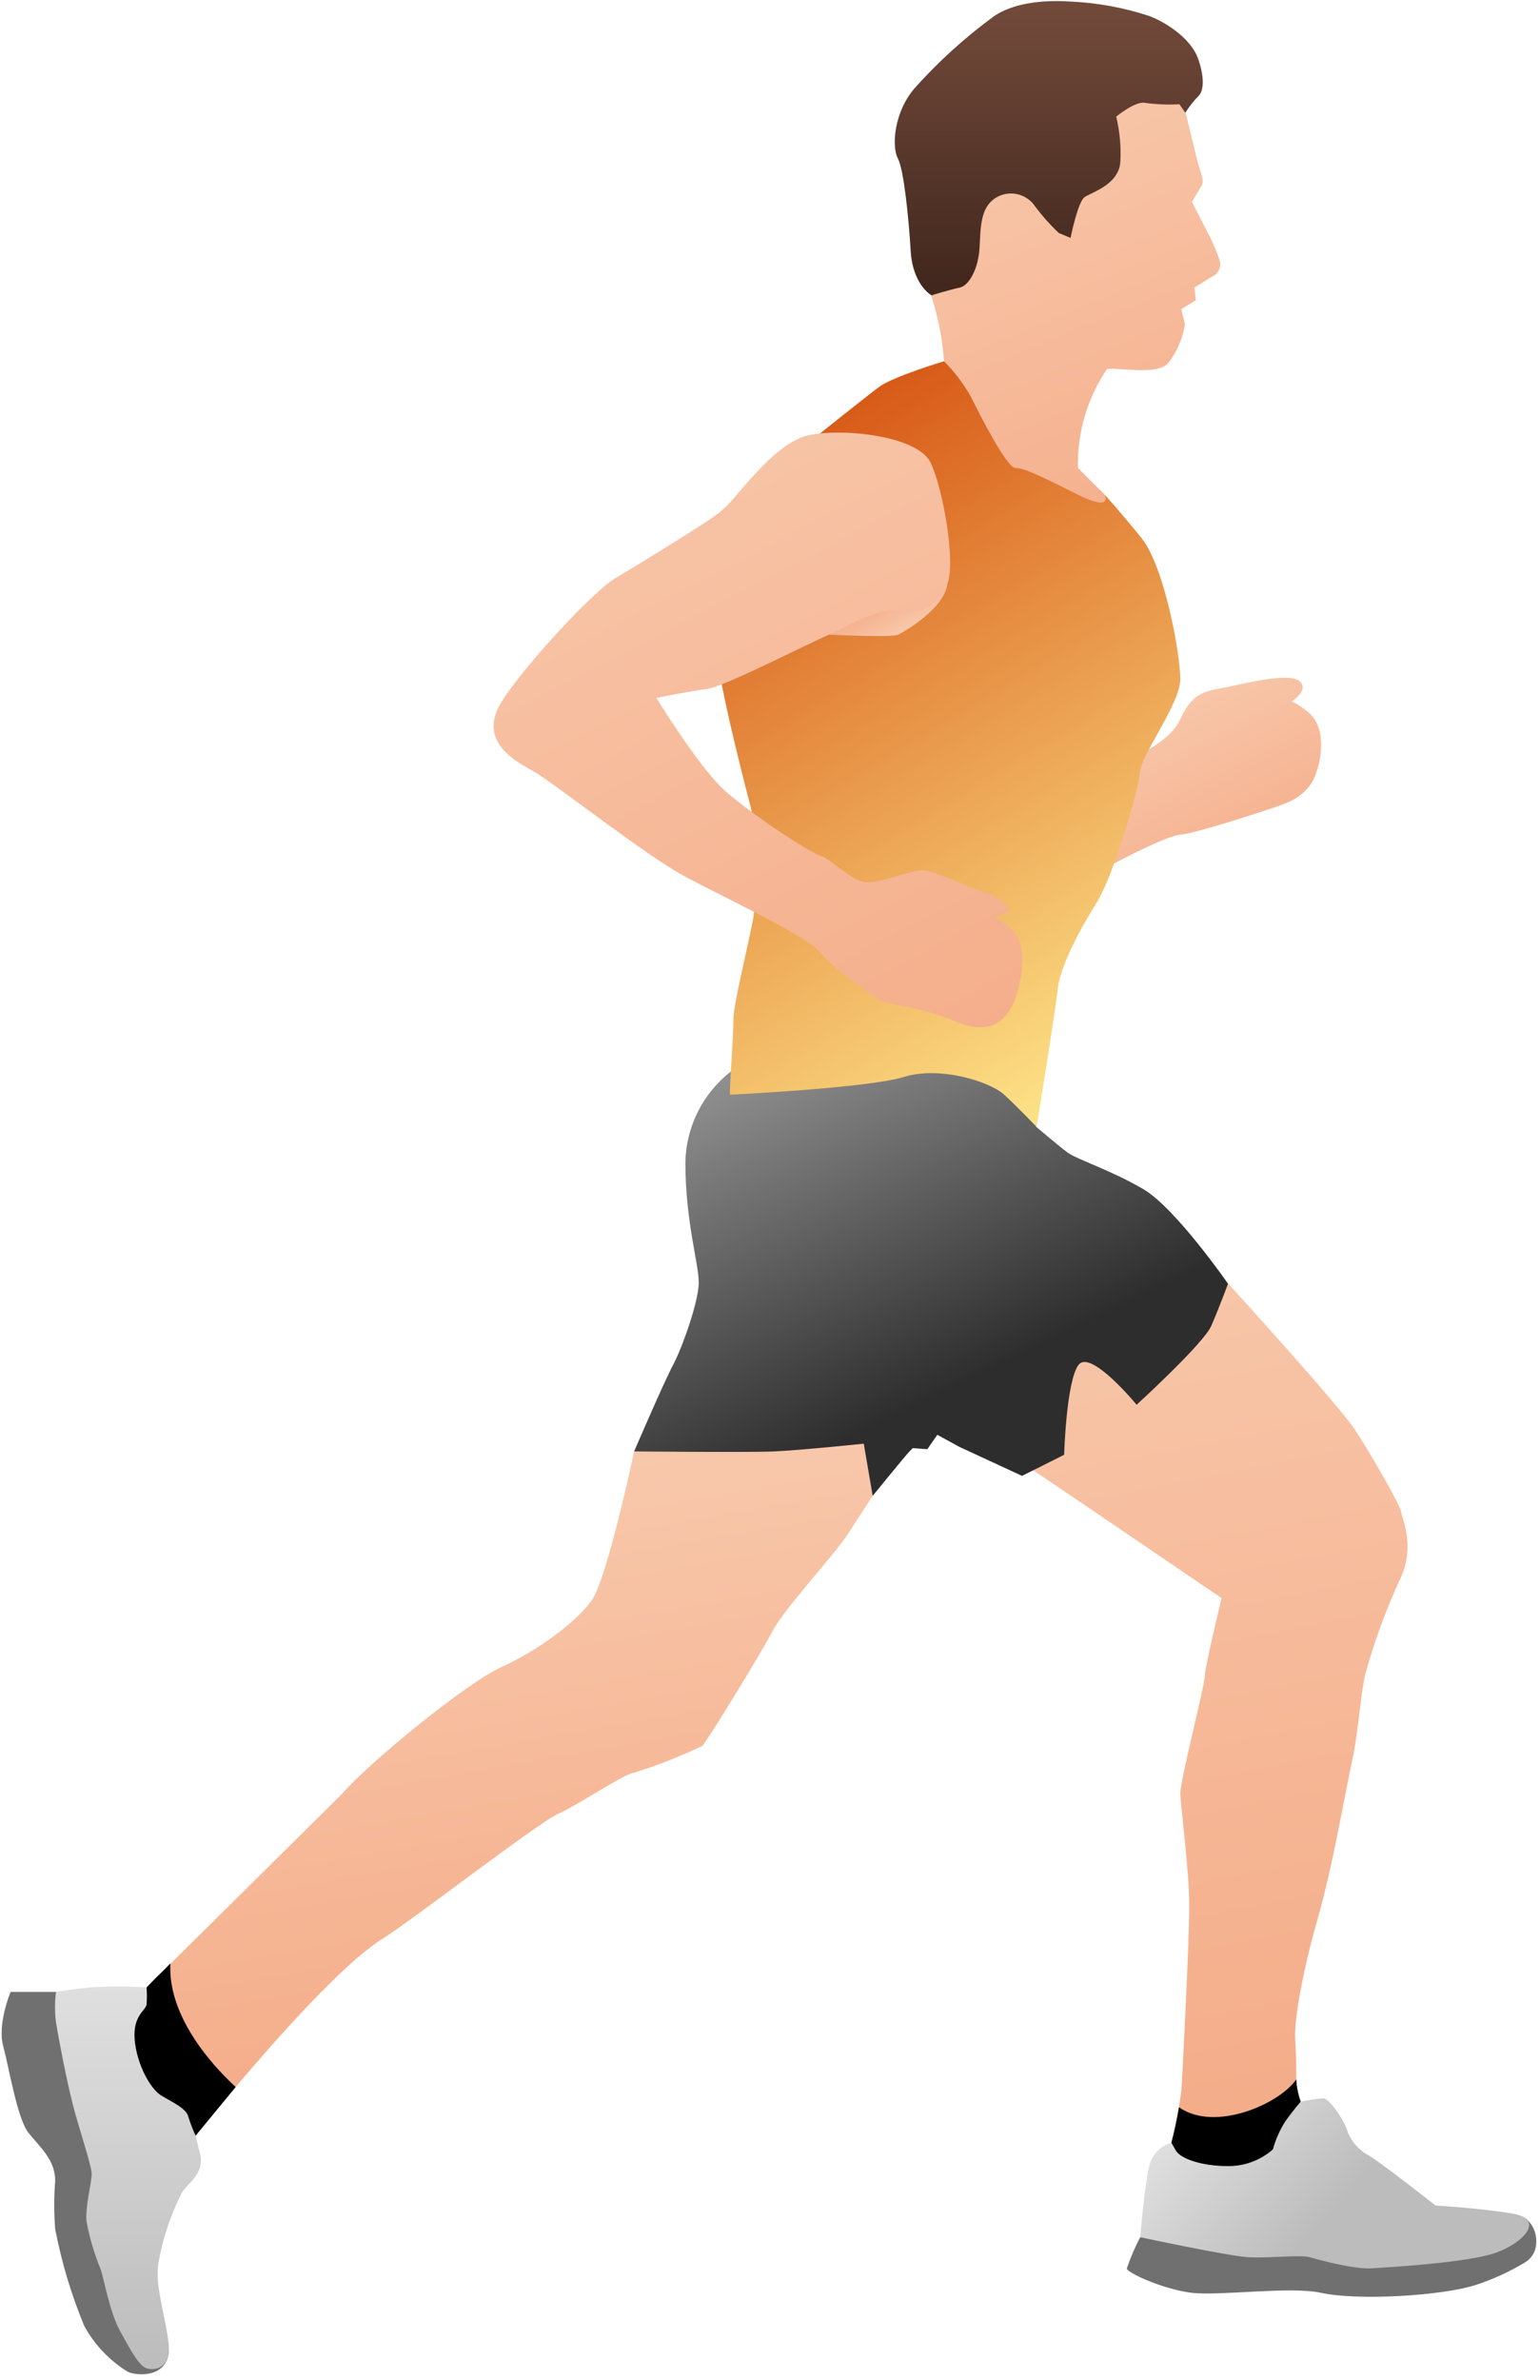 <?xml version="1.0" encoding="UTF-8"?>
<svg width="112px" height="173px" viewBox="0 0 112 173" version="1.1" xmlns="http://www.w3.org/2000/svg" xmlns:xlink="http://www.w3.org/1999/xlink">
    <!-- Generator: Sketch 53.2 (72643) - https://sketchapp.com -->
    <title>runner</title>
    <desc>Created with Sketch.</desc>
    <defs>
        <linearGradient x1="50%" y1="0%" x2="50%" y2="100%" id="linearGradient-1">
            <stop stop-color="#DFDFDF" offset="0%"></stop>
            <stop stop-color="#BCBCBC" offset="100%"></stop>
        </linearGradient>
        <linearGradient x1="-15.111%" y1="-25.41%" x2="68.953%" y2="117.452%" id="linearGradient-2">
            <stop stop-color="#FAD5BC" offset="0%"></stop>
            <stop stop-color="#F4AB87" offset="100%"></stop>
        </linearGradient>
        <linearGradient x1="27.1%" y1="-29.965%" x2="50%" y2="93.9%" id="linearGradient-3">
            <stop stop-color="#FAD5BC" offset="0%"></stop>
            <stop stop-color="#F4AB87" offset="100%"></stop>
        </linearGradient>
        <linearGradient x1="0%" y1="40.437%" x2="50%" y2="59.563%" id="linearGradient-4">
            <stop stop-color="#DFDFDF" offset="0%"></stop>
            <stop stop-color="#BCBCBC" offset="100%"></stop>
        </linearGradient>
        <linearGradient x1="36.285%" y1="-59.998%" x2="50%" y2="100%" id="linearGradient-5">
            <stop stop-color="#FAD5BC" offset="0%"></stop>
            <stop stop-color="#F4AB87" offset="100%"></stop>
        </linearGradient>
        <linearGradient x1="0%" y1="0.201%" x2="50%" y2="78.27%" id="linearGradient-6">
            <stop stop-color="#A0A0A0" offset="0%"></stop>
            <stop stop-color="#2D2D2D" offset="100%"></stop>
        </linearGradient>
        <linearGradient x1="31.495%" y1="0%" x2="68.505%" y2="100%" id="linearGradient-7">
            <stop stop-color="#D65513" offset="0%"></stop>
            <stop stop-color="#FDE287" offset="100%"></stop>
        </linearGradient>
        <linearGradient x1="50%" y1="0%" x2="50%" y2="100%" id="linearGradient-8">
            <stop stop-color="#734B3B" offset="0%"></stop>
            <stop stop-color="#3F251C" offset="100%"></stop>
        </linearGradient>
        <linearGradient x1="10.136%" y1="-59.998%" x2="63.924%" y2="125.674%" id="linearGradient-9">
            <stop stop-color="#FAD5BC" offset="0%"></stop>
            <stop stop-color="#F4AB87" offset="100%"></stop>
        </linearGradient>
        <linearGradient x1="84.585%" y1="103.081%" x2="40.276%" y2="50%" id="linearGradient-10">
            <stop stop-color="#FAD5BC" offset="0%"></stop>
            <stop stop-color="#F4AC88" offset="100%"></stop>
            <stop stop-color="#F4AB87" offset="100%"></stop>
        </linearGradient>
        <linearGradient x1="-10.232%" y1="-59.998%" x2="75.163%" y2="123.318%" id="linearGradient-11">
            <stop stop-color="#FAD5BC" offset="0%"></stop>
            <stop stop-color="#F4AB87" offset="100%"></stop>
        </linearGradient>
    </defs>
    <g id="Harmonie" stroke="none" stroke-width="1" fill="none" fill-rule="evenodd">
        <g id="Wireframe_ILLUSTRATION-En" transform="translate(-338, -3461)" fill-rule="nonzero">
            <g id="BÉNÉFICES" transform="translate(0, 3147)">
                <g id="runner" transform="translate(338, 314)">
                    <path d="M4.071,144.805 L0.77,144.805 C0.77,144.805 -0.203,147.125 0.231,148.741 C0.666,150.357 1.256,154.015 2.067,155.043 C2.878,156.07 4.013,156.982 4.013,158.539 C3.921,159.705 3.921,160.877 4.013,162.043 C4.478,164.461 5.188,166.826 6.133,169.101 C6.884,170.47 7.982,171.62 9.318,172.436 C10.057,172.727 12.042,172.837 12.275,171.027 C12.463,169.553 9.318,160.213 9.318,160.213 L7.43,151.811 L4.071,144.805 Z" id="Shape" fill="#707070"></path>
                    <path d="M10.66,144.482 C9.276,144.394 7.887,144.394 6.503,144.482 C4.934,144.643 4.071,144.805 4.071,144.805 C3.979,145.539 3.979,146.281 4.071,147.015 C4.233,148.036 4.823,151.165 5.31,153.046 C5.796,154.926 6.665,157.408 6.665,158.055 C6.665,158.701 6.218,160.239 6.283,161.448 C6.508,162.666 6.86,163.858 7.333,165.003 C7.58,165.759 7.982,168.073 8.715,169.424 C9.448,170.775 10.122,172.009 10.66,172.171 C11.199,172.332 12.554,172.274 12.23,170.07 C11.906,167.866 11.257,166.082 11.529,164.466 C11.846,162.684 12.428,160.959 13.255,159.347 C13.799,158.598 14.876,157.951 14.552,156.6 L14.227,155.256 L12.282,148.095 L10.66,144.482 Z" id="Shape" fill="url(#linearGradient-1)"></path>
                    <path d="M81.016,62.777 C81.016,62.777 84.791,60.754 85.841,60.677 C86.892,60.599 91.328,59.145 92.327,58.815 C93.922,58.298 94.538,58.001 95.245,57.122 C95.952,56.243 96.705,53.198 95.245,51.867 C94.854,51.516 94.418,51.218 93.948,50.982 C93.948,50.982 95.245,50.174 94.519,49.527 C93.793,48.881 90.868,49.605 89.331,49.928 C87.793,50.251 86.814,50.174 85.841,52.274 C85.315,53.456 83.927,54.292 82.791,54.918 L82.791,55.181 L81.016,62.777 Z" id="Shape" fill="url(#linearGradient-2)"></path>
                    <path d="M27.88,140.901 C29.884,139.66 39.145,132.498 40.604,131.852 C42.064,131.206 45.391,128.943 46.117,128.866 C47.81,128.337 49.464,127.689 51.066,126.927 C51.306,126.765 55.281,120.302 56.17,118.602 C57.058,116.902 60.632,113.108 61.682,111.492 C62.733,109.876 63.466,108.745 63.466,108.745 L62.817,104.951 L46.117,105.513 C46.117,105.513 44.171,114.724 43.036,116.34 C41.901,117.956 38.983,120.056 36.473,121.187 C33.963,122.318 26.907,128.058 24.799,130.482 L10.66,144.482 C10.692,144.895 10.692,145.309 10.66,145.722 C10.608,146.156 9.636,146.53 9.798,148.308 C9.96,150.085 10.933,151.863 11.743,152.347 C12.554,152.832 13.527,153.265 13.689,153.853 C13.837,154.333 14.016,154.801 14.227,155.256 C14.227,155.256 23.469,143.609 27.88,140.901 Z" id="Shape" fill="url(#linearGradient-3)"></path>
                    <path d="M12.392,142.734 C11.904,143.245 11.274,143.839 11.03,144.095 C10.866,144.267 10.742,144.396 10.66,144.482 C10.692,144.895 10.692,145.309 10.66,145.722 C10.608,146.156 9.636,146.53 9.798,148.308 C9.96,150.085 10.933,151.863 11.743,152.347 C12.554,152.832 13.527,153.265 13.689,153.853 C13.837,154.333 14.016,154.801 14.227,155.256 C14.227,155.256 14.227,155.256 17.138,151.721 C17.162,151.692 12.129,147.464 12.392,142.734 Z" id="Shape" fill="#000000"></path>
                    <path d="M82.923,162.637 C82.541,163.368 82.216,164.126 81.95,164.906 C81.95,165.223 84.628,166.431 86.652,166.677 C88.675,166.923 93.87,166.192 96.056,166.677 C98.689,167.259 104.812,166.916 107.328,166.108 C108.578,165.701 109.777,165.152 110.902,164.473 C111.414,164.17 111.728,163.619 111.725,163.025 C111.763,162.361 111.487,161.718 110.979,161.286 C109.851,160.478 82.923,162.637 82.923,162.637 Z" id="Shape" fill="#707070"></path>
                    <path d="M85.193,155.767 C84.387,156.005 83.77,156.653 83.571,157.467 C83.247,158.837 82.923,162.637 82.923,162.637 C82.923,162.637 89.331,164.008 90.79,164.092 C92.249,164.176 94.577,163.898 95.245,164.092 C96.296,164.389 98.573,164.977 99.785,164.899 C100.998,164.822 106.757,164.492 108.787,163.768 C110.817,163.044 112.354,161.345 110.084,160.937 C107.814,160.53 104.41,160.336 104.41,160.336 C104.41,160.336 100.758,157.467 99.623,156.736 C98.803,156.325 98.189,155.596 97.924,154.72 C97.515,153.75 96.627,152.535 96.218,152.535 C95.674,152.586 95.132,152.668 94.597,152.781 L85.193,155.767 Z" id="Shape" fill="url(#linearGradient-4)"></path>
                    <path d="M89.331,93.323 C89.331,93.323 97.353,102.12 98.573,103.982 C99.792,105.843 101.893,109.553 101.893,109.876 C101.893,110.199 102.95,112.3 101.893,114.646 C100.837,116.914 99.97,119.264 99.299,121.672 C98.897,123.45 98.812,125.873 98.326,128.058 C97.84,130.243 96.932,135.652 95.842,139.446 C94.752,143.241 94.11,146.802 94.195,148.256 C94.279,149.71 94.273,150.434 94.273,151.165 C94.302,151.716 94.411,152.26 94.597,152.781 C94.597,152.781 94.033,153.427 93.462,154.235 C93.069,154.861 92.77,155.54 92.573,156.251 C91.679,157.04 90.525,157.472 89.331,157.467 C87.301,157.467 85.841,156.898 85.517,156.335 L85.193,155.767 C85.519,154.491 85.764,153.195 85.926,151.889 C86.003,150.596 86.49,141.224 86.49,138.561 C86.49,135.898 85.841,131.206 85.841,130.32 C85.841,129.435 87.625,122.48 87.625,121.834 C87.625,121.187 88.844,116.178 88.844,116.178 C88.844,116.178 75.179,106.877 75.147,106.897 C75.114,106.916 75.873,99.296 75.873,99.296 L78.221,96.788 L83.818,96.788 L89.331,93.323 Z" id="Shape" fill="url(#linearGradient-5)"></path>
                    <path d="M94.273,151.165 C94.302,151.716 94.411,152.26 94.597,152.781 C94.597,152.781 94.033,153.427 93.462,154.235 C93.069,154.861 92.77,155.54 92.573,156.251 C91.679,157.04 90.525,157.472 89.331,157.467 C87.301,157.467 85.841,156.898 85.517,156.335 L85.193,155.767 C85.409,154.926 85.593,154.068 85.744,153.192 C88.381,155.032 93.074,152.93 94.273,151.165 Z" id="Shape" fill="#000000"></path>
                    <path d="M53.154,77.895 C51.106,79.488 49.89,81.919 49.846,84.507 C49.846,88.793 50.819,91.863 50.819,93.233 C50.819,94.603 49.606,98.003 48.958,99.212 C48.309,100.42 46.117,105.513 46.117,105.513 C46.117,105.513 54.47,105.598 56.332,105.513 C58.193,105.429 62.817,104.951 62.817,104.951 L63.466,108.745 C63.466,108.745 65.898,105.759 66.145,105.513 L66.385,105.274 L67.442,105.352 L68.168,104.305 L69.789,105.19 L74.329,107.291 L77.391,105.759 C77.391,105.759 77.553,100.343 78.448,99.212 C79.343,98.081 82.663,102.12 82.663,102.12 C82.663,102.12 87.528,97.68 88.092,96.387 C88.656,95.094 89.311,93.323 89.311,93.323 C89.311,93.323 85.498,87.823 83.15,86.446 C80.802,85.07 78.286,84.268 77.637,83.783 C76.988,83.299 75.367,81.922 75.367,81.922 L72.773,77.895 L64.847,76.266 L56.818,78.367 L53.154,77.895 Z" id="Shape" fill="url(#linearGradient-6)"></path>
                    <path d="M68.654,26.259 C68.654,26.259 64.925,27.39 63.952,28.114 C62.98,28.838 59.335,31.753 59.335,31.753 C59.335,31.753 52.278,37.163 52.116,37.486 C51.954,37.809 51.792,46.212 52.525,49.928 C53.258,53.644 54.633,58.815 54.633,58.815 C54.633,58.815 55.281,64.393 54.71,67.14 C54.14,69.887 53.336,73.119 53.336,74.166 C53.336,75.213 53.089,78.774 53.089,79.175 L53.089,79.582 C53.089,79.582 63.142,79.097 65.736,78.29 C68.33,77.482 71.982,78.613 73.032,79.582 C74.083,80.552 75.387,81.922 75.387,81.922 C75.387,81.922 76.761,73.52 76.924,71.904 C77.086,70.288 78.545,67.541 79.764,65.602 C80.984,63.663 82.845,57.283 82.923,56.068 C83.001,54.853 85.841,51.143 85.841,49.366 C85.841,47.588 84.706,41.202 83.007,39.102 C81.308,37.001 80.329,35.954 80.329,35.954 L68.654,26.259 Z" id="Shape" fill="url(#linearGradient-7)"></path>
                    <path d="M67.714,21.45 C67.714,21.45 66.372,20.687 66.229,18.218 C66.086,15.749 65.716,12.272 65.295,11.509 C64.873,10.747 64.945,8.278 66.495,6.436 C68.248,4.473 70.205,2.701 72.332,1.148 C73.629,0.295 75.575,-0.028 77.78,0.108 C79.766,0.192 81.73,0.55 83.617,1.174 C85.057,1.737 86.639,2.932 87.106,4.193 C87.573,5.453 87.605,6.578 87.145,6.998 C86.785,7.366 86.467,7.774 86.198,8.213 L84.162,9.816 L79.965,16.001 L77.151,20.19 L73.019,20.377 L68.071,21.98 L67.714,21.45 Z" id="Shape" fill="url(#linearGradient-8)"></path>
                    <path d="M68.654,26.259 C68.543,24.632 68.227,23.025 67.714,21.476 C67.714,21.476 69.095,21.056 69.796,20.907 C70.496,20.759 71.164,19.498 71.242,17.979 C71.32,16.46 71.314,15.129 72.358,14.418 C72.824,14.109 73.394,13.997 73.943,14.107 C74.491,14.218 74.974,14.541 75.283,15.006 C75.802,15.702 76.381,16.351 77.014,16.945 L77.858,17.294 C77.858,17.294 78.383,14.67 78.882,14.327 C79.382,13.985 81.34,13.435 81.476,11.807 C81.543,10.689 81.442,9.567 81.178,8.478 C81.178,8.478 82.579,7.315 83.299,7.483 C84.12,7.592 84.949,7.624 85.776,7.58 L86.243,8.258 C86.243,8.258 86.834,10.656 87.028,11.49 C87.223,12.324 87.605,13.093 87.424,13.429 C87.242,13.765 86.684,14.676 86.684,14.676 C86.684,14.676 87.268,15.808 87.982,17.197 C88.255,17.743 88.491,18.307 88.688,18.884 C88.861,19.38 88.613,19.923 88.124,20.119 L86.872,20.901 L86.97,21.825 L85.913,22.471 L86.172,23.59 L86.172,23.59 C86.015,24.609 85.6,25.573 84.966,26.388 C84.136,27.274 81.872,26.75 80.517,26.815 C79.075,28.939 78.334,31.458 78.396,34.021 L80.342,35.961 C80.342,35.961 80.99,37.253 78.396,35.961 C75.802,34.668 74.504,34.021 73.856,34.021 C73.207,34.021 71.262,30.143 70.613,28.851 C70.08,27.903 69.422,27.031 68.654,26.259 L68.654,26.259 Z" id="Shape" fill="url(#linearGradient-9)"></path>
                    <path d="M60.308,46.134 C60.308,46.134 64.847,46.373 65.334,46.134 C65.82,45.895 68.726,44.195 68.907,42.417 C69.089,40.64 60.308,46.134 60.308,46.134 Z" id="Shape" fill="url(#linearGradient-10)"></path>
                    <path d="M58.686,31.669 C60.924,31.094 66.774,31.591 67.714,33.692 C68.654,35.792 69.491,40.963 68.907,42.417 C68.324,43.872 67.195,44.757 65.496,44.434 C63.797,44.111 61.845,45.488 60.308,46.134 C58.77,46.78 52.687,49.928 51.39,50.09 C50.093,50.251 47.738,50.736 47.738,50.736 C47.738,50.736 50.858,55.848 52.765,57.523 C54.672,59.197 58.848,61.969 59.659,62.209 C60.47,62.448 62.007,64.148 63.064,64.148 C64.121,64.148 66.307,63.262 67.117,63.262 C67.928,63.262 71.333,64.878 71.573,64.878 C71.813,64.878 73.421,65.621 73.357,66.171 C73.357,66.436 72.384,66.655 72.384,66.655 C73,66.984 73.529,67.453 73.927,68.026 C74.492,68.918 74.492,70.449 73.927,72.311 C73.363,74.172 72.059,75.381 69.465,74.25 C66.871,73.119 64.277,73.035 63.79,72.634 C63.304,72.233 60.547,70.372 59.659,69.241 C58.77,68.11 53.089,65.44 50.008,63.824 C46.928,62.209 40.28,56.876 38.659,55.991 C37.037,55.105 34.767,53.644 36.551,50.898 C38.334,48.151 43.199,42.98 44.658,42.094 C46.117,41.209 51.435,38.003 52.499,37.124 C53.562,36.245 56.17,32.315 58.686,31.669 Z" id="Shape" fill="url(#linearGradient-11)"></path>
                </g>
            </g>
        </g>
    </g>
</svg>